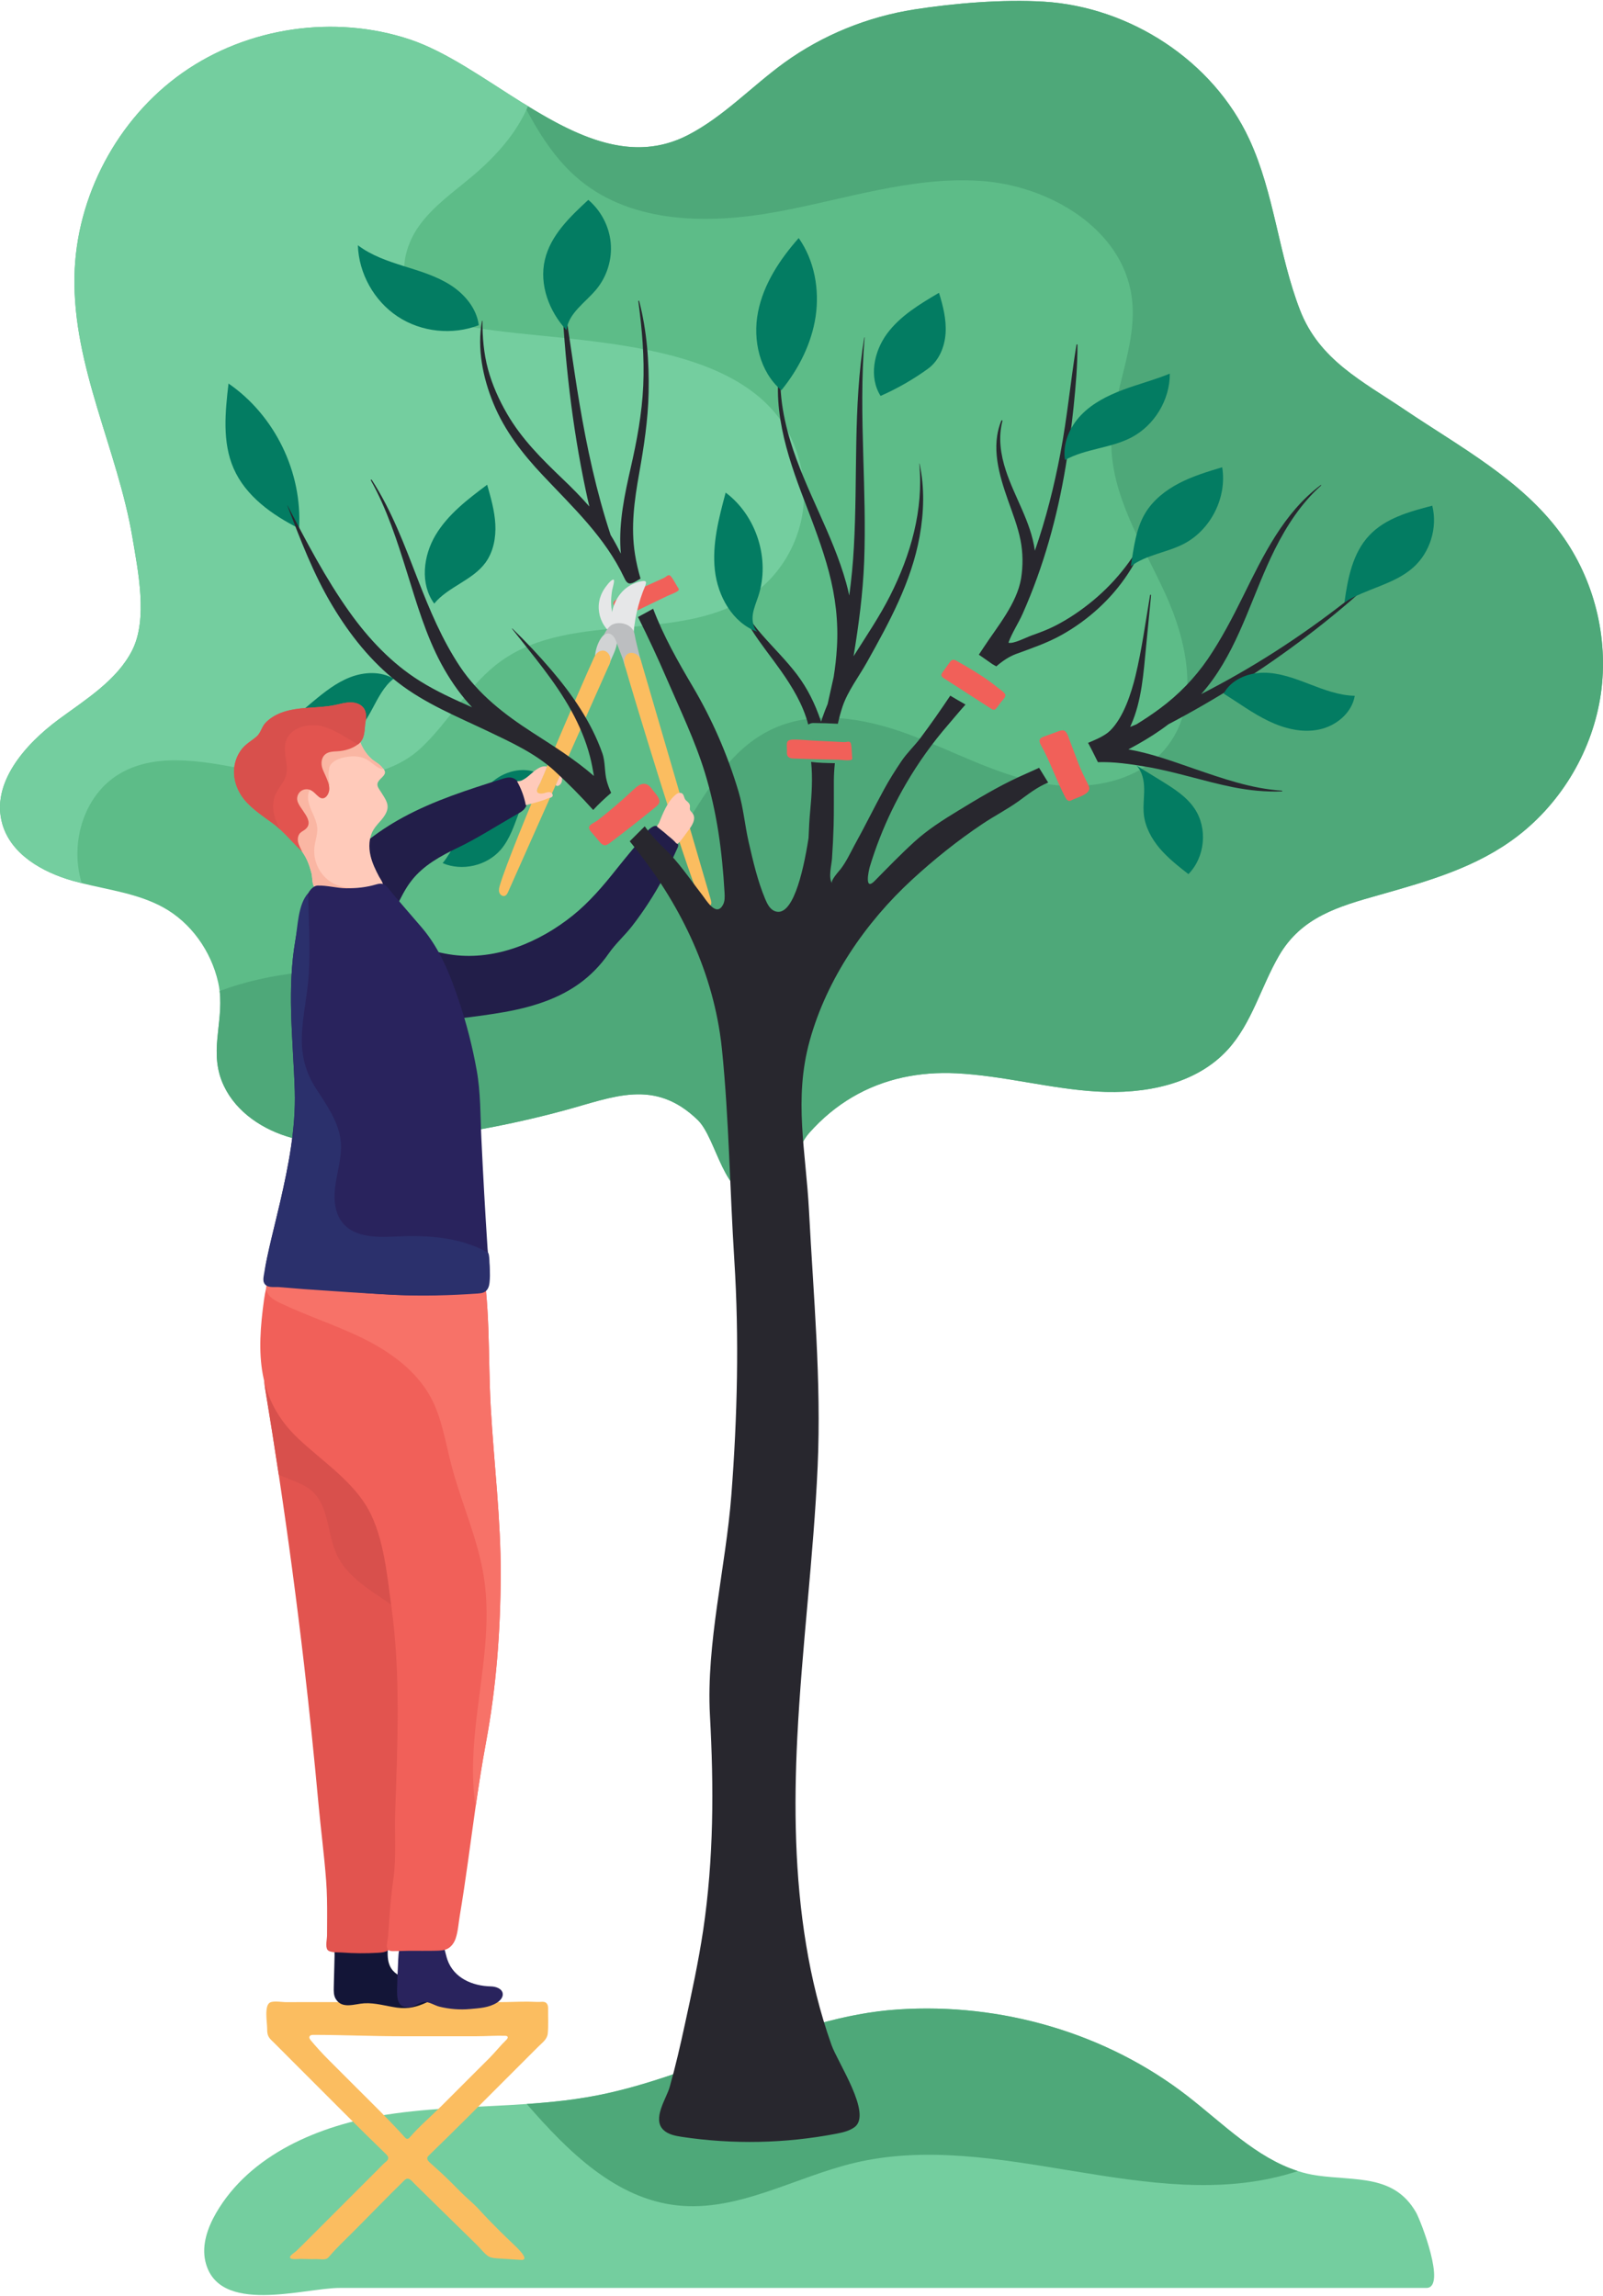 <?xml version="1.0" encoding="UTF-8"?>
<!DOCTYPE svg PUBLIC "-//W3C//DTD SVG 1.1//EN" "http://www.w3.org/Graphics/SVG/1.1/DTD/svg11.dtd">
<!-- Creator: CorelDRAW X8 -->
<svg xmlns="http://www.w3.org/2000/svg" xml:space="preserve" width="419px" height="600px" version="1.1" style="shape-rendering:geometricPrecision; text-rendering:geometricPrecision; image-rendering:optimizeQuality; fill-rule:evenodd; clip-rule:evenodd"
viewBox="0 0 36120 51683"
 xmlns:xlink="http://www.w3.org/1999/xlink">
 <defs>
  <style type="text/css">
   <![CDATA[
    .fil4 {fill:#037C62;fill-rule:nonzero}
    .fil15 {fill:#131537;fill-rule:nonzero}
    .fil8 {fill:#221E49;fill-rule:nonzero}
    .fil3 {fill:#28272E;fill-rule:nonzero}
    .fil16 {fill:#29235D;fill-rule:nonzero}
    .fil18 {fill:#2B306C;fill-rule:nonzero}
    .fil1 {fill:#4EA879;fill-rule:nonzero}
    .fil0 {fill:#5DBC88;fill-rule:nonzero}
    .fil2 {fill:#74CE9F;fill-rule:nonzero}
    .fil10 {fill:#BCBEC0;fill-rule:nonzero}
    .fil7 {fill:#D1D3D4;fill-rule:nonzero}
    .fil14 {fill:#D8504C;fill-rule:nonzero}
    .fil13 {fill:#E2544F;fill-rule:nonzero}
    .fil6 {fill:#E6E7E8;fill-rule:nonzero}
    .fil5 {fill:#F16059;fill-rule:nonzero}
    .fil17 {fill:#F77268;fill-rule:nonzero}
    .fil12 {fill:#FAB6A3;fill-rule:nonzero}
    .fil11 {fill:#FBBD60;fill-rule:nonzero}
    .fil9 {fill:#FFCABA;fill-rule:nonzero}
   ]]>
  </style>
 </defs>
 <g id="Capa_x0020_1">
  <g id="_1485320871632">
   <g>
    <path class="fil0" d="M36072 15607c-181,1257 -868,2433 -1875,3207 -922,709 -2018,1015 -3118,1327 -913,258 -1753,493 -2261,1370 -404,696 -609,1517 -1151,2112 -718,790 -1880,1010 -2946,947 -1065,-62 -2106,-358 -3172,-411 -416,-21 -817,10 -1199,92 -809,176 -1529,588 -2116,1251 -415,468 -332,1328 -1152,1428 -772,94 -926,-1298 -1361,-1720 -976,-944 -1896,-515 -2998,-217 -1370,371 -2773,614 -4187,723 -658,50 -1330,70 -1966,-104 -636,-174 -1239,-570 -1523,-1165 -355,-741 -11,-1400 -98,-2142 -8,-65 -19,-131 -34,-198 -160,-701 -611,-1344 -1246,-1690 -560,-305 -1207,-387 -1827,-541 -69,-17 -138,-35 -205,-54 -681,-193 -1386,-594 -1583,-1274 -267,-918 505,-1798 1274,-2366 592,-437 1308,-874 1651,-1553 356,-703 132,-1783 6,-2535 -334,-1986 -1348,-3849 -1307,-5898 37,-1791 968,-3542 2432,-4574 1464,-1032 3426,-1320 5126,-753 826,276 1678,892 2547,1434 38,23 76,47 114,70 1178,724 2387,1280 3608,648 803,-416 1433,-1096 2165,-1627 865,-626 1882,-1038 2937,-1202 905,-141 1999,-231 2913,-175 1938,119 3807,1325 4629,3098 568,1226 659,2601 1145,3854 436,1122 1401,1596 2368,2248 1247,839 2623,1573 3509,2786 750,1025 1080,2347 901,3604z"/>
    <path class="fil1" d="M36072 15607c-181,1257 -868,2433 -1875,3207 -922,709 -2018,1015 -3118,1327 -913,258 -1753,493 -2261,1370 -404,696 -609,1517 -1151,2112 -718,790 -1880,1010 -2946,947 -1065,-62 -2106,-358 -3172,-411 -416,-21 -817,10 -1199,92 -809,176 -1529,588 -2116,1251 -415,468 -332,1328 -1152,1428 -772,94 -926,-1298 -1361,-1720 -976,-944 -1896,-515 -2998,-217 -1370,371 -2773,614 -4187,723 -658,50 -1330,70 -1966,-104 -636,-174 -1239,-570 -1523,-1165 -355,-741 -11,-1400 -98,-2142 568,-214 1183,-345 1767,-411 1389,-157 2797,-139 4175,-370 1378,-233 2768,-750 3708,-1785 979,-1077 1456,-2678 2765,-3317 952,-465 2096,-272 3090,93 995,366 1938,895 2978,1099 1040,204 2257,0 2892,-849 724,-968 424,-2352 -84,-3449 -508,-1098 -1206,-2178 -1200,-3388 6,-1103 609,-2167 460,-3260 -210,-1536 -1858,-2510 -3405,-2613 -1547,-104 -3057,416 -4582,696 -1524,281 -3246,274 -4444,-710 -560,-460 -943,-1082 -1286,-1738 1214,757 2462,1370 3722,718 803,-416 1433,-1096 2165,-1627 865,-626 1882,-1038 2937,-1202 905,-141 1999,-231 2913,-175 1938,119 3807,1325 4629,3098 568,1226 659,2601 1145,3854 436,1122 1401,1596 2368,2248 1247,839 2623,1573 3509,2786 750,1025 1080,2347 901,3604z"/>
   </g>
   <g>
    <path class="fil2" d="M18107 10903c80,921 -346,1871 -1089,2422 -1609,1193 -4094,380 -5724,1544 -720,514 -1152,1338 -1793,1948 -1012,962 -2795,719 -4061,477 -952,-183 -2020,-369 -2827,169 -699,467 -995,1407 -819,2228 14,63 29,124 48,185 -69,-17 -138,-35 -205,-54 -681,-193 -1386,-594 -1583,-1274 -267,-918 505,-1798 1274,-2366 592,-437 1308,-874 1651,-1553 356,-703 132,-1783 6,-2535 -334,-1986 -1348,-3849 -1307,-5898 37,-1791 968,-3542 2432,-4574 1464,-1032 3426,-1320 5126,-753 826,276 1678,892 2547,1434 38,23 76,47 114,70 -263,618 -730,1132 -1243,1567 -424,358 -891,680 -1214,1132 -322,452 -468,1087 -180,1562 288,475 893,634 1442,727 2392,407 7040,130 7401,3488 1,18 3,36 4,54z"/>
    <path class="fil3" d="M18210 16298c4,1 7,1 10,2 28,-19 62,-32 106,-32 184,1 369,7 553,17 29,-132 64,-263 107,-391 116,-345 373,-681 552,-1002 501,-895 998,-1804 1183,-2825 98,-543 116,-1103 -2,-1644 0,-3 -5,-3 -5,1 100,1038 -192,2054 -657,2975 -239,472 -540,914 -824,1365 117,-707 211,-1418 239,-2136 30,-791 3,-1582 -20,-2373 -26,-889 -44,-1782 30,-2670 0,-4 -8,-5 -8,-1 -255,1563 -145,3149 -234,4723 -20,366 -55,728 -104,1089 -20,-95 -43,-190 -69,-283 -307,-1105 -922,-2094 -1256,-3190 -192,-631 -294,-1297 -179,-1953 2,-8 -11,-12 -13,-4 -268,1121 106,2251 505,3290 202,529 408,1059 553,1606 148,560 217,1127 181,1705 -13,222 -38,444 -73,663 -46,204 -91,406 -136,610 -40,94 -77,190 -111,287 -12,38 -24,76 -36,114 -3,-10 -6,-20 -10,-30 -124,-370 -296,-721 -532,-1033 -242,-320 -530,-599 -793,-901 -295,-339 -554,-720 -619,-1174 0,-4 -8,-3 -8,2 69,783 626,1373 1056,1986 259,369 501,767 614,1207z"/>
    <path class="fil3" d="M22161 14570c-35,53 -70,106 -105,159 49,33 98,66 146,101 53,36 106,74 158,111 30,17 60,34 89,51 138,-120 285,-219 442,-278 352,-130 701,-246 1030,-430 594,-332 1117,-805 1492,-1374 212,-321 379,-672 499,-1037 4,-12 -15,-21 -21,-9 -285,633 -725,1199 -1258,1642 -266,221 -554,417 -862,574 -169,86 -346,152 -525,215 -110,38 -421,201 -523,163 80,-223 223,-434 320,-652 471,-1061 780,-2174 970,-3321 74,-447 132,-896 179,-1346 47,-462 88,-926 86,-1391 0,-12 -21,-16 -22,-3 -133,815 -208,1638 -363,2450 -141,743 -326,1479 -575,2193 0,-6 -1,-12 -2,-18 -91,-640 -453,-1184 -651,-1789 -118,-359 -176,-747 -77,-1118 4,-16 -19,-21 -25,-7 -242,588 -50,1222 149,1791 105,298 221,593 283,903 56,282 58,576 13,860 -95,568 -536,1085 -847,1560z"/>
    <path class="fil3" d="M31091 12908c-998,844 -2067,1615 -3203,2263 -270,155 -545,303 -822,446 92,-105 180,-214 262,-329 638,-887 916,-1971 1401,-2939 266,-529 594,-1035 1039,-1431 6,-5 -2,-16 -8,-11 -837,627 -1296,1587 -1748,2501 -241,487 -491,968 -797,1418 -294,430 -663,808 -1081,1117 -170,126 -347,244 -528,355 -47,20 -94,39 -141,58 6,-11 11,-23 16,-35 249,-557 285,-1183 344,-1782 37,-383 75,-767 112,-1151 2,-12 -20,-15 -22,-3 -103,606 -185,1221 -329,1819 -97,399 -269,933 -567,1231 -121,121 -323,205 -502,280 6,11 11,21 17,31 72,133 137,269 205,404 365,-11 719,41 1082,102 663,112 1302,329 1960,461 363,72 733,110 1103,96 11,-1 11,-17 0,-17 -687,-45 -1347,-277 -1993,-500 -477,-165 -965,-343 -1466,-430 10,-5 21,-11 31,-16 238,-128 473,-265 695,-421 61,-42 121,-86 179,-130 1085,-569 2124,-1231 3100,-1971 581,-440 1137,-910 1667,-1410 4,-4 -2,-10 -6,-6z"/>
    <path class="fil4" d="M7312 16668c187,9 380,-9 546,-93 498,-252 571,-964 1012,-1306 -292,-171 -664,-154 -980,-32 -315,122 -585,337 -845,554 -259,218 -517,443 -821,592 347,149 712,268 1088,285z"/>
    <path class="fil4" d="M8064 5505c20,636 365,1254 896,1605 531,352 1234,426 1828,196 -47,-378 -316,-698 -637,-904 -320,-204 -691,-314 -1053,-427 -364,-115 -732,-240 -1034,-470z"/>
    <path class="fil4" d="M12240 17469c-304,-226 -752,-163 -1061,57 -308,219 -504,561 -666,904 -161,342 -302,700 -539,995 440,187 994,60 1308,-302 211,-244 308,-563 423,-866 114,-302 263,-613 535,-788z"/>
    <path class="fil4" d="M25499 9832c-469,247 -1038,254 -1502,511 -59,-367 104,-744 362,-1012 257,-268 599,-440 946,-570 348,-130 710,-223 1054,-364 3,587 -342,1161 -860,1435z"/>
    <path class="fil4" d="M26915 18193c-184,-273 -473,-453 -753,-626 -184,-113 -367,-226 -551,-339 131,138 169,341 170,532 2,191 -28,382 -7,572 32,285 177,548 363,767 187,217 415,396 641,573 378,-382 438,-1036 137,-1479z"/>
    <path class="fil4" d="M5149 8620c1043,717 1668,2002 1589,3265 -608,-306 -1201,-728 -1474,-1352 -259,-593 -190,-1271 -115,-1913z"/>
    <path class="fil4" d="M31846 12762c-434,389 -1061,474 -1552,788 74,-539 184,-1109 557,-1506 363,-389 908,-539 1422,-672 123,494 -47,1050 -427,1390z"/>
    <path class="fil4" d="M17997 5343c355,506 472,1157 381,1769 -92,610 -382,1181 -772,1660 -488,-417 -650,-1131 -526,-1761 123,-630 492,-1187 917,-1668z"/>
    <path class="fil5" d="M17866 17067c228,10 455,15 683,20 114,2 229,5 343,8 82,3 165,18 247,11 81,-7 65,-31 59,-101 -7,-83 -4,-171 -20,-252 -19,-101 -80,-52 -165,-55 -78,-3 -157,-8 -235,-12 -157,-8 -314,-15 -471,-23 -144,-7 -291,-25 -434,-22 -187,5 -137,97 -141,271 -1,34 -2,70 15,99 21,35 63,53 103,55 5,0 11,0 16,1z"/>
    <path class="fil5" d="M14102 13852c207,-94 412,-193 617,-293 103,-50 206,-100 309,-149 74,-35 155,-60 225,-103 69,-43 43,-57 6,-116 -44,-71 -81,-151 -133,-216 -62,-81 -94,-9 -171,27 -72,32 -144,64 -215,97 -143,64 -287,129 -430,194 -131,59 -270,110 -396,178 -164,89 -77,149 -2,306 14,30 30,62 59,80 34,22 79,19 116,3 5,-3 10,-5 15,-8z"/>
    <path class="fil5" d="M22403 15969c16,-3 32,-14 50,-36 36,-44 68,-90 102,-136 36,-47 118,-116 94,-176 -22,-51 -118,-109 -159,-143 -57,-47 -116,-92 -175,-136 -239,-175 -496,-324 -754,-471 -28,-16 -59,-32 -91,-26 -34,7 -57,37 -78,66 -50,70 -101,141 -152,212 -14,19 -29,41 -28,66 2,34 34,58 63,76 195,122 386,249 580,373 96,62 192,124 289,186 48,31 96,62 145,93 48,31 82,58 114,52z"/>
    <path class="fil5" d="M24500 17832c29,-28 47,-59 45,-95 -2,-36 -19,-69 -35,-101 -78,-155 -152,-302 -213,-463 -64,-169 -128,-339 -192,-508 -22,-61 -65,-213 -135,-229 -42,-10 -85,5 -125,20 -111,40 -221,81 -331,121 -29,11 -60,23 -77,49 -25,38 -9,90 13,130 214,379 348,797 553,1184 19,37 46,78 87,82 24,2 48,-10 69,-21 73,-38 256,-88 341,-169z"/>
    <path class="fil5" d="M13514 18949c-2,-2 -4,-5 -6,-8 -61,-71 -121,-142 -182,-214 -23,-27 -46,-56 -53,-92 -14,-78 136,-130 189,-171 95,-74 188,-149 281,-226 181,-150 357,-306 528,-467 79,-74 178,-156 283,-127 67,18 114,78 155,135 48,67 182,196 145,288 -16,38 -49,66 -81,93 -339,278 -684,548 -1034,812 -34,25 -72,52 -114,50 -45,-4 -81,-38 -111,-73z"/>
    <path class="fil6" d="M13724 14187c-26,-8 -46,-30 -63,-51 -137,-165 -197,-391 -160,-602 18,-105 60,-207 120,-295 28,-41 148,-212 205,-201 33,7 -27,205 -34,245 -16,101 -25,203 -21,306 8,193 63,387 181,539 -79,-14 -151,83 -228,59z"/>
    <path class="fil6" d="M14027 14317c-9,-2 -19,-4 -27,-7 -63,-23 -161,-55 -203,-109 -29,-37 -34,-88 -35,-135 -6,-260 65,-535 238,-734 76,-88 172,-158 279,-204 51,-23 105,-40 160,-51 57,-11 131,-23 116,46 -12,63 -51,135 -73,197 -37,100 -70,202 -98,306 -54,202 -91,409 -108,619 1,-7 -124,47 -135,52 -35,13 -76,24 -114,20z"/>
    <path class="fil7" d="M13848 14287c-85,-94 -211,-51 -281,37 -87,110 -138,260 -156,399 -10,82 22,74 82,119 46,33 84,75 128,112 89,75 92,35 130,-68 56,-150 196,-375 134,-536 -9,-24 -22,-45 -37,-63z"/>
    <path class="fil8" d="M11821 18197c-41,52 -101,86 -160,119 -36,21 -72,41 -109,63 -407,234 -806,491 -1226,693 -390,187 -783,399 -1054,747 -143,183 -245,394 -346,603 -120,248 -240,497 -360,746 -202,419 -404,837 -605,1256 0,-2 -530,-160 -608,-160 -182,-1 -285,-115 -364,-278 -75,-158 -121,-320 -141,-483 -81,-678 283,-1300 678,-1820 411,-541 962,-967 1556,-1290 703,-382 1465,-623 2224,-863 75,-24 154,-47 231,-28 112,28 181,140 224,248 57,147 182,290 60,447z"/>
    <path class="fil9" d="M8418 18669c-107,175 -115,397 -67,597 39,162 112,314 190,461 56,104 169,222 4,303 -93,45 -244,43 -346,60 -109,18 -219,18 -329,14 -58,-2 -116,-6 -173,-9 -121,-5 -218,17 -329,-20 -79,-27 -223,-36 -279,-102 -59,-70 -48,-241 -72,-329 -48,-178 -98,-319 -204,-471 -113,-161 -239,-314 -375,-456 -103,-107 -181,-191 -250,-325 -50,-94 -94,-192 -133,-292 -13,-34 -25,-69 -36,-104 -91,-286 -111,-606 -14,-885 25,-72 59,-142 101,-208 133,-206 331,-366 550,-475 80,-40 165,-73 252,-100 252,-76 527,-91 779,-12 132,40 279,76 353,203 37,65 58,137 87,206 51,124 127,236 222,330 90,91 201,145 286,240 45,49 47,89 30,125 -36,78 -163,138 -161,237 0,55 53,121 82,167 72,120 177,245 140,395 -22,89 -77,166 -136,236 -60,70 -125,136 -172,214z"/>
    <path class="fil8" d="M7393 21621c-18,75 -25,152 -21,229 12,257 133,502 306,692 371,410 744,429 1265,446 735,24 1446,-57 2170,-167 682,-103 1375,-275 1942,-684 256,-185 478,-414 658,-673 163,-234 361,-404 533,-626 127,-164 248,-334 361,-508 130,-200 252,-406 362,-617 107,-208 200,-421 298,-633 9,-20 19,-43 14,-65 -4,-23 -23,-39 -41,-55 -131,-112 -263,-224 -395,-337 -17,-15 -36,-31 -58,-36 -50,-11 -122,41 -158,73 -67,59 -109,129 -165,198 -63,79 -128,158 -193,236 -130,157 -261,314 -387,474 -292,370 -614,744 -975,1034 -755,607 -1732,1014 -2697,890 -505,-65 -975,-271 -1468,-384 -319,-72 -791,-138 -1069,65 -146,107 -242,271 -282,448z"/>
    <path class="fil9" d="M12630 17420c-34,69 -67,139 -97,210 -6,14 -11,30 -4,43 9,15 32,15 49,9 47,-17 79,-66 85,-116 7,-50 -9,-101 -33,-145l0 -1z"/>
    <path class="fil10" d="M13909 14499c-12,-32 -24,-64 -36,-95 -45,-117 -148,-205 -274,-118 28,-19 86,-206 242,-253 178,-53 423,31 458,236 27,159 72,314 109,471 17,74 45,157 45,234 1,68 -48,85 -104,116 -58,32 -133,53 -187,16 -85,-58 -96,-195 -130,-284 -41,-107 -82,-215 -123,-323z"/>
    <path class="fil11" d="M14229 14687c-72,0 -139,42 -161,143 -11,55 4,111 18,165 130,469 1321,4408 1687,5250 23,52 48,106 95,138 46,32 121,30 149,-19 21,-36 9,-80 -2,-120 -525,-1798 -1051,-3597 -1576,-5395 -29,-99 -123,-162 -210,-162z"/>
    <path class="fil9" d="M15251 18984c-2,0 -4,-2 -6,-3 -18,-11 -34,-35 -49,-50 -33,-33 -67,-65 -104,-93 -47,-34 -87,-77 -133,-113 -49,-37 -96,-77 -146,-114 -24,-18 20,-60 31,-82 26,-53 45,-111 69,-165 26,-62 54,-123 85,-182 61,-117 136,-229 241,-311 33,-26 80,-39 119,-23 62,27 46,116 101,164 35,32 78,63 86,111 6,35 -9,73 4,106 10,24 32,41 48,62 113,132 -19,312 -103,419 -37,48 -71,99 -108,147 -32,39 -64,88 -102,119 -19,15 -17,19 -33,8z"/>
    <path class="fil11" d="M13682 14675c-55,-47 -134,-58 -216,5 -44,35 -69,87 -92,138 -205,442 -1843,4216 -2108,5096 -16,54 -33,111 -17,166 14,54 73,101 126,82 39,-14 59,-56 76,-93 762,-1712 1524,-3423 2286,-5135 42,-94 11,-203 -55,-259z"/>
    <path class="fil9" d="M12133 17847c40,18 91,12 132,0 42,-12 85,-29 128,-20 43,9 79,62 52,97 -11,15 -30,22 -48,29 -40,0 -100,35 -139,48 -47,15 -94,31 -141,45 -89,27 -181,46 -269,74 -36,-188 -103,-372 -197,-539 32,-6 66,-4 97,-16 74,-32 138,-82 198,-135 96,-84 236,-216 378,-180 -6,26 -50,129 -61,157 -28,68 -57,136 -87,203 -22,49 -52,99 -69,150 -11,33 -13,68 22,85 2,1 3,1 4,2z"/>
    <path class="fil12" d="M7713 20035c-121,20 -246,-11 -368,-28 -85,-11 -259,-9 -288,-101 -27,-85 -16,-177 -40,-262 -48,-178 -98,-319 -204,-471 -113,-161 -239,-314 -375,-456 -103,-107 -181,-191 -250,-325 -50,-94 -94,-192 -133,-292 46,-149 125,-285 242,-389 215,-193 567,-238 795,-62 -106,56 -156,186 -151,306 4,120 54,232 102,342 49,109 99,222 106,342 7,141 -46,278 -63,418 -32,256 66,525 254,701 100,95 228,162 362,195 66,16 279,38 347,30 0,0 -173,24 -336,52z"/>
    <path class="fil12" d="M8629 17309c-135,-19 -247,-154 -363,-219 -167,-91 -355,-83 -535,-43 -126,29 -315,115 -315,266 -30,120 -6,244 18,364 -235,-129 -451,-292 -638,-484 -86,-88 -170,-191 -181,-313 -9,-98 30,-194 79,-279 57,-101 130,-193 214,-273 252,-76 527,-91 779,-12 132,40 279,76 353,203 37,65 58,137 87,206 51,124 127,236 222,330 70,71 260,153 280,254z"/>
    <path class="fil13" d="M8237 16236c-32,186 -1,376 -160,504 -4,3 -8,6 -12,9 -126,97 -295,145 -451,155 -101,7 -212,5 -288,72 -54,46 -80,119 -81,189 -3,111 47,191 89,288 39,93 85,187 87,289 2,129 -104,292 -234,192 -68,-52 -120,-128 -202,-160 -68,-26 -150,-15 -208,30 -58,45 -89,122 -80,195 25,200 437,484 163,678 -34,24 -72,43 -101,73 -21,25 -35,54 -42,85 -8,35 -8,73 -1,109 13,67 63,169 97,229 -158,-148 -320,-337 -489,-496 -60,-56 -121,-108 -183,-153 -202,-147 -426,-297 -596,-484 -159,-174 -262,-401 -272,-636 -9,-235 82,-476 256,-634 79,-72 172,-126 252,-196 99,-88 112,-214 202,-310 97,-102 220,-176 350,-226 192,-74 399,-98 605,-112 205,-15 412,-21 614,-64 115,-24 229,-59 347,-59 118,-1 244,43 306,144 52,84 49,191 32,289z"/>
    <path class="fil14" d="M8237 16236c-32,186 -1,376 -160,504 -4,3 -8,6 -12,9 -259,-141 -499,-322 -782,-402 -325,-91 -751,19 -844,343 -72,248 76,519 4,766 -45,151 -166,268 -231,412 -97,212 -61,466 39,677 21,46 46,90 73,132 -60,-56 -121,-108 -183,-153 -202,-147 -426,-297 -596,-484 -159,-174 -262,-401 -272,-636 -9,-235 82,-476 256,-634 79,-72 172,-126 252,-196 99,-88 112,-214 202,-310 97,-102 220,-176 350,-226 192,-74 399,-98 605,-112 205,-15 412,-21 614,-64 115,-24 229,-59 347,-59 118,-1 244,43 306,144 52,84 49,191 32,289z"/>
    <g>
     <path class="fil2" d="M32141 51522l-24485 0c-807,0 -2746,628 -3029,-600 -85,-371 52,-758 242,-1088 765,-1320 2324,-1978 3831,-2214 1047,-164 2112,-168 3169,-242 280,-19 560,-44 838,-77 183,-22 367,-49 550,-80 2377,-409 4566,-1815 6981,-1973 2315,-153 4682,525 6521,1952 795,617 1549,1390 2485,1689 140,45 284,79 432,100 876,125 1736,-27 2230,829 106,184 696,1704 235,1704z"/>
     <path class="fil1" d="M29244 48889c-55,19 -110,36 -165,52 -3167,941 -6613,-1001 -9826,-236 -1341,320 -2620,1106 -3990,958 -1391,-150 -2464,-1214 -3394,-2285 280,-19 560,-44 838,-77 183,-22 367,-49 550,-80 2377,-409 4566,-1815 6981,-1973 2315,-153 4682,525 6521,1952 795,617 1549,1390 2485,1689z"/>
     <path class="fil3" d="M14133 13100c6,6 13,11 21,15 75,43 214,-68 279,-100 -53,-181 -96,-364 -125,-549 -98,-611 -14,-1217 94,-1820 107,-604 200,-1205 213,-1819 15,-690 -39,-1397 -213,-2066 -3,-13 -21,-7 -19,5 85,633 140,1265 111,1904 -29,629 -143,1239 -283,1851 -137,603 -267,1215 -229,1837 2,32 4,63 7,94 -35,-71 -71,-141 -109,-211 -38,-71 -78,-140 -121,-209 -320,-970 -536,-1975 -705,-2981 -141,-840 -248,-1684 -390,-2523 -1,-8 -14,-6 -14,2 69,1509 236,3026 550,4504 25,119 52,238 80,357 -189,-217 -392,-422 -601,-621 -470,-449 -925,-901 -1253,-1467 -184,-318 -334,-651 -430,-1006 -96,-356 -126,-718 -125,-1086 0,-6 -9,-8 -11,-1 -114,618 21,1283 258,1858 254,618 658,1138 1113,1620 682,725 1402,1393 1834,2307 18,38 37,78 68,105z"/>
     <path class="fil3" d="M23414 17277c-156,71 -312,140 -467,211 -466,215 -919,488 -1357,755 -347,211 -686,427 -985,699 -310,282 -601,583 -895,882 -241,245 -136,-235 -110,-321 66,-217 140,-432 223,-643 165,-423 364,-833 593,-1226 275,-472 594,-918 952,-1331 120,-138 249,-298 387,-450 -2,-2 -5,-4 -8,-6 -111,-64 -224,-128 -335,-195 -215,321 -436,638 -667,947 -140,187 -302,333 -436,532 -137,203 -276,424 -389,632 -231,422 -441,854 -675,1274 -94,178 -179,357 -300,517 -35,46 -238,263 -197,325 -88,-132 -11,-406 -1,-555 17,-248 30,-496 37,-745 9,-338 3,-672 5,-1009 1,-133 9,-266 23,-398 -7,0 -14,0 -22,0 -169,-3 -343,-5 -513,-28 37,359 14,731 -19,1082 -20,210 -31,421 -39,632 -132,850 -372,1782 -751,1651 -117,-39 -178,-163 -226,-276 -172,-412 -272,-848 -372,-1282 -87,-380 -118,-768 -229,-1139 -247,-831 -597,-1632 -1039,-2378 -322,-545 -654,-1129 -885,-1741 -55,31 -110,61 -165,91 -58,32 -117,64 -176,95 230,460 447,925 650,1397 300,695 639,1395 860,2121 271,889 386,1761 440,2689 5,95 10,197 -37,280 -154,283 -381,-118 -477,-240 -274,-353 -531,-742 -856,-1045 -148,-138 -298,-305 -428,-486 -112,113 -224,225 -338,337 1027,1245 1784,2708 2030,4314 20,128 36,257 49,386 158,1556 177,3162 277,4730 112,1763 69,3534 -66,5294 -125,1626 -571,3348 -483,4966 89,1626 87,3223 -152,4839 -107,713 -260,1423 -414,2128 -102,471 -210,942 -341,1406 -73,260 -402,721 -139,969 108,102 263,131 410,154 1153,174 2335,150 3481,-70 145,-28 294,-61 413,-148 404,-295 -378,-1453 -519,-1852 -261,-734 -447,-1495 -573,-2264 -253,-1537 -276,-3104 -198,-4656 102,-2043 367,-4073 459,-6116 86,-1924 -95,-3835 -195,-5757 -69,-1333 -350,-2509 16,-3831 385,-1392 1255,-2661 2310,-3631 495,-455 1022,-877 1581,-1251 266,-179 556,-327 814,-512 202,-146 427,-327 669,-420 -67,-111 -136,-222 -205,-333z"/>
     <path class="fil4" d="M19842 8899c-268,-422 -151,-1001 146,-1403 297,-402 739,-666 1170,-920 91,294 168,599 149,907 -19,308 -147,621 -396,803 -333,241 -692,447 -1069,613z"/>
     <path class="fil11" d="M11440 45871c5,20 -14,44 -30,61 -137,132 -249,277 -382,411 -114,112 -226,225 -339,338 -245,245 -491,490 -736,736 -238,238 -498,457 -717,709 -16,18 -35,38 -59,37 -23,0 -41,-18 -56,-35 -350,-389 -726,-754 -1096,-1124 -209,-209 -417,-417 -626,-626 -138,-138 -268,-281 -393,-430 -22,-27 -46,-62 -30,-93 15,-30 55,-34 88,-34 661,1 1315,31 1979,31 564,0 1127,0 1690,0 219,0 435,-17 652,-10 18,1 40,3 50,18 3,3 4,7 5,11zm-2692 2725c-1,57 -71,96 -107,131 -68,67 -135,137 -202,204 -136,136 -272,272 -407,407 -403,403 -805,805 -1207,1207 -50,50 -100,98 -150,146 -36,34 -115,79 -136,123 -42,84 193,54 234,54 114,2 229,8 343,4 71,-2 189,21 250,-11 26,-14 46,-38 65,-61 159,-186 341,-357 515,-530 391,-391 770,-786 1165,-1172 95,-93 162,12 231,79 101,99 201,198 302,297 198,194 396,389 594,583 172,169 344,337 517,506 77,76 156,184 246,244 75,49 196,48 282,54 152,11 304,21 456,30 226,12 -110,-296 -157,-341 -103,-99 -207,-196 -307,-296 -164,-164 -327,-329 -483,-501 -119,-131 -263,-245 -389,-370 -81,-81 -162,-162 -243,-244 -152,-151 -308,-293 -469,-436 -35,-30 -73,-70 -62,-115 6,-23 23,-41 41,-57 273,-267 546,-532 817,-803 394,-394 788,-787 1182,-1181 153,-153 306,-306 459,-459 91,-92 202,-164 215,-301 16,-177 5,-361 7,-539 1,-41 1,-83 -20,-119 -38,-67 -110,-52 -174,-50 -97,2 -195,-7 -292,-6 -196,0 -390,10 -586,10 -504,0 -1010,0 -1515,0 -553,0 -1106,0 -1659,0 -460,0 -920,0 -1380,0 -91,0 -182,1 -273,1 -94,1 -278,-35 -364,7 -140,67 -65,458 -67,597 -3,181 56,213 172,328 137,138 275,276 413,414 386,386 772,772 1158,1158 308,308 618,613 931,916 25,25 53,54 54,90 0,1 0,2 0,2z"/>
     <path class="fil15" d="M8085 43613c-119,-1 -237,3 -355,14 -75,6 -159,7 -184,83 -29,86 -5,226 -7,318 -6,238 -12,477 -18,715 -2,91 -4,187 42,265 143,242 429,113 647,102 246,-14 488,62 732,97 262,36 457,-16 690,-125 148,-69 414,-251 169,-394 -66,-39 -144,-50 -220,-62 -357,-55 -772,-84 -836,-498 -22,-145 -4,-292 14,-438 -221,-47 -448,-73 -674,-77z"/>
     <path class="fil13" d="M9130 41451c-55,541 -113,1083 -166,1625 -22,223 -1,710 -226,845 -65,40 -143,46 -219,51 -271,16 -544,14 -815,-6 -91,-7 -284,8 -329,-67 -46,-77 -6,-236 -6,-321 0,-139 1,-278 2,-417 1,-270 -2,-541 -22,-811 -43,-579 -120,-1155 -173,-1734 -96,-1048 -204,-2096 -325,-3142 -166,-1427 -356,-2852 -570,-4272 -96,-640 -197,-1278 -303,-1916 -137,-829 328,-1026 1061,-1043 486,-12 1117,173 1349,632 3,6 6,12 8,18 298,598 413,1387 545,2036 244,1201 368,2425 406,3650 7,207 11,414 13,621 17,1419 -86,2840 -230,4251z"/>
     <path class="fil14" d="M9347 36579c-181,-199 -409,-369 -633,-520 -432,-292 -905,-583 -1126,-1056 -218,-467 -170,-1076 -550,-1425 -209,-191 -501,-254 -757,-376 -96,-640 -197,-1278 -303,-1916 -137,-829 328,-1026 1061,-1043 486,-12 1117,173 1349,632 3,6 6,12 8,18 298,598 413,1387 545,2036 244,1201 368,2425 406,3650z"/>
     <path class="fil16" d="M9707 43594c-211,-65 -550,-70 -668,175 -70,143 -63,332 -72,490 -9,168 -15,337 -19,505 -5,219 -6,465 291,429 115,-14 201,-102 309,-112 121,-11 241,77 355,105 224,55 458,74 688,53 208,-19 424,-28 606,-143 72,-45 141,-118 131,-203 -13,-114 -155,-162 -270,-164 -410,-9 -834,-186 -978,-605 -47,-136 -57,-293 -149,-400 -58,-67 -141,-104 -224,-130z"/>
     <path class="fil5" d="M11282 35471c-5,1257 -99,2513 -331,3760 -90,483 -165,968 -235,1455 -117,817 -219,1637 -356,2452 -28,165 -39,354 -93,512 -33,97 -96,187 -187,233 -77,38 -165,41 -251,43 -207,5 -416,1 -623,2 -121,1 -241,8 -362,7 -195,-4 -110,-190 -99,-339 10,-139 19,-277 30,-416 20,-284 45,-568 86,-850 74,-504 26,-1034 44,-1544 53,-1533 124,-3084 -85,-4607 -102,-745 -182,-1695 -603,-2333 -386,-583 -989,-979 -1497,-1459 -934,-881 -938,-1922 -771,-3126 13,-91 29,-184 51,-274 14,-55 30,-108 49,-161 45,-119 106,-231 196,-323 140,-145 325,-220 524,-259 186,-36 384,-41 573,-42 610,-5 1222,-5 1833,-8 525,-1 1137,73 1642,-33 245,1159 174,2371 242,3547 72,1254 229,2505 223,3763z"/>
     <path class="fil17" d="M11282 35471c-5,1257 -99,2513 -331,3760 -90,483 -165,968 -235,1455 -106,-701 -50,-1433 38,-2142 123,-1001 303,-2013 153,-3010 -133,-881 -517,-1702 -740,-2564 -133,-512 -211,-1049 -463,-1514 -326,-600 -909,-1020 -1521,-1323 -612,-302 -1268,-508 -1882,-805 -122,-58 -253,-134 -291,-264 -7,-26 -11,-52 -10,-77 1,-56 20,-110 49,-161 48,-84 126,-161 202,-223 164,-133 337,-253 518,-359 186,-36 384,-41 573,-42 610,-5 1222,-5 1833,-8 525,-1 1137,73 1642,-33 245,1159 174,2371 242,3547 72,1254 229,2505 223,3763z"/>
     <path class="fil16" d="M10864 29018c-180,128 -451,98 -659,114 -431,34 -862,36 -1293,19 -851,-34 -1696,-144 -2540,-256 -460,-61 -432,-217 -347,-603 91,-411 192,-820 287,-1230 189,-820 354,-1656 330,-2501 -18,-592 -67,-1183 -82,-1776 -13,-538 2,-1080 94,-1612 34,-198 124,-840 319,-1116 15,-21 30,-40 46,-56 44,-44 91,-70 144,-71 210,-6 428,59 641,61 225,2 451,-21 666,-85 110,-33 187,-29 261,63 250,308 516,605 773,907 416,488 648,1082 847,1681 166,499 296,1010 389,1527 93,511 82,1030 107,1549 39,826 85,1652 139,2477 3,29 6,59 9,90 33,277 115,644 -131,818z"/>
     <path class="fil18" d="M10896 29096c-43,17 -92,22 -139,25 -609,42 -1234,61 -1845,30 -689,-35 -1376,-81 -2064,-130 -188,-13 -375,-33 -563,-46 -109,-7 -279,29 -336,-97 -22,-47 -15,-103 -7,-155 88,-560 242,-1107 370,-1661 189,-820 354,-1656 330,-2501 -18,-592 -67,-1183 -82,-1776 -13,-538 2,-1080 94,-1612 55,-318 60,-818 287,-1069 16,604 53,1240 15,1845 -30,456 -138,904 -154,1360 -16,444 81,830 323,1201 227,348 501,735 551,1160 38,318 -59,633 -110,949 -51,315 -46,670 159,915 285,342 805,319 1250,300 553,-25 1118,4 1638,191 132,47 260,106 382,175 39,22 36,314 39,362 8,107 8,210 -4,317 -8,72 -32,148 -90,192 -14,11 -28,18 -44,25z"/>
     <path class="fil3" d="M13366 18227c126,-137 263,-264 405,-386 -39,-85 -72,-171 -96,-257 -60,-216 -30,-432 -104,-640 -249,-700 -674,-1316 -1154,-1877 -276,-323 -568,-632 -873,-928 -4,-4 -10,1 -6,6 471,602 970,1181 1340,1854 177,324 322,663 415,1021 38,145 65,293 90,441 -426,-371 -910,-673 -1388,-981 -628,-406 -1210,-854 -1630,-1483 -403,-605 -685,-1280 -947,-1955 -299,-771 -589,-1555 -1042,-2253 -8,-12 -27,-1 -20,11 365,653 593,1367 815,2076 219,700 426,1417 775,2064 173,320 378,622 619,895 24,26 48,52 72,78 -399,-175 -796,-355 -1166,-585 -639,-396 -1167,-957 -1600,-1566 -537,-753 -967,-1583 -1396,-2400 -1,-2 -3,-1 -3,1 297,774 591,1554 1020,2266 392,654 872,1259 1477,1728 613,475 1329,765 2023,1095 519,248 1066,498 1491,884 308,281 604,579 883,891z"/>
     <path class="fil4" d="M25807 11537c178,-294 460,-515 765,-673 306,-158 637,-259 967,-358 113,680 -257,1414 -871,1729 -384,197 -843,242 -1188,502 66,-412 112,-842 327,-1200z"/>
     <path class="fil4" d="M17064 14213c-557,-202 -891,-799 -956,-1388 -65,-588 90,-1176 243,-1748 697,521 1008,1505 736,2333 -44,134 -101,265 -123,405 -20,140 2,296 100,398z"/>
     <path class="fil4" d="M13441 6494c-247,301 -633,538 -676,924 -392,-422 -620,-1027 -487,-1588 129,-549 564,-965 978,-1347 285,240 471,596 505,967 35,372 -83,755 -320,1044z"/>
     <path class="fil4" d="M10940 12654c-292,401 -841,541 -1156,924 -322,-440 -249,-1075 30,-1543 279,-468 726,-808 1163,-1135 83,292 168,587 184,890 16,302 -43,619 -221,864z"/>
     <path class="fil4" d="M30527 15655c-66,388 -423,682 -808,760 -385,80 -787,-24 -1141,-195 -354,-171 -672,-407 -1005,-615 166,-314 543,-470 899,-470 355,-1 697,127 1029,255 331,127 671,258 1026,265z"/>
    </g>
   </g>
  </g>
 </g>
</svg>
